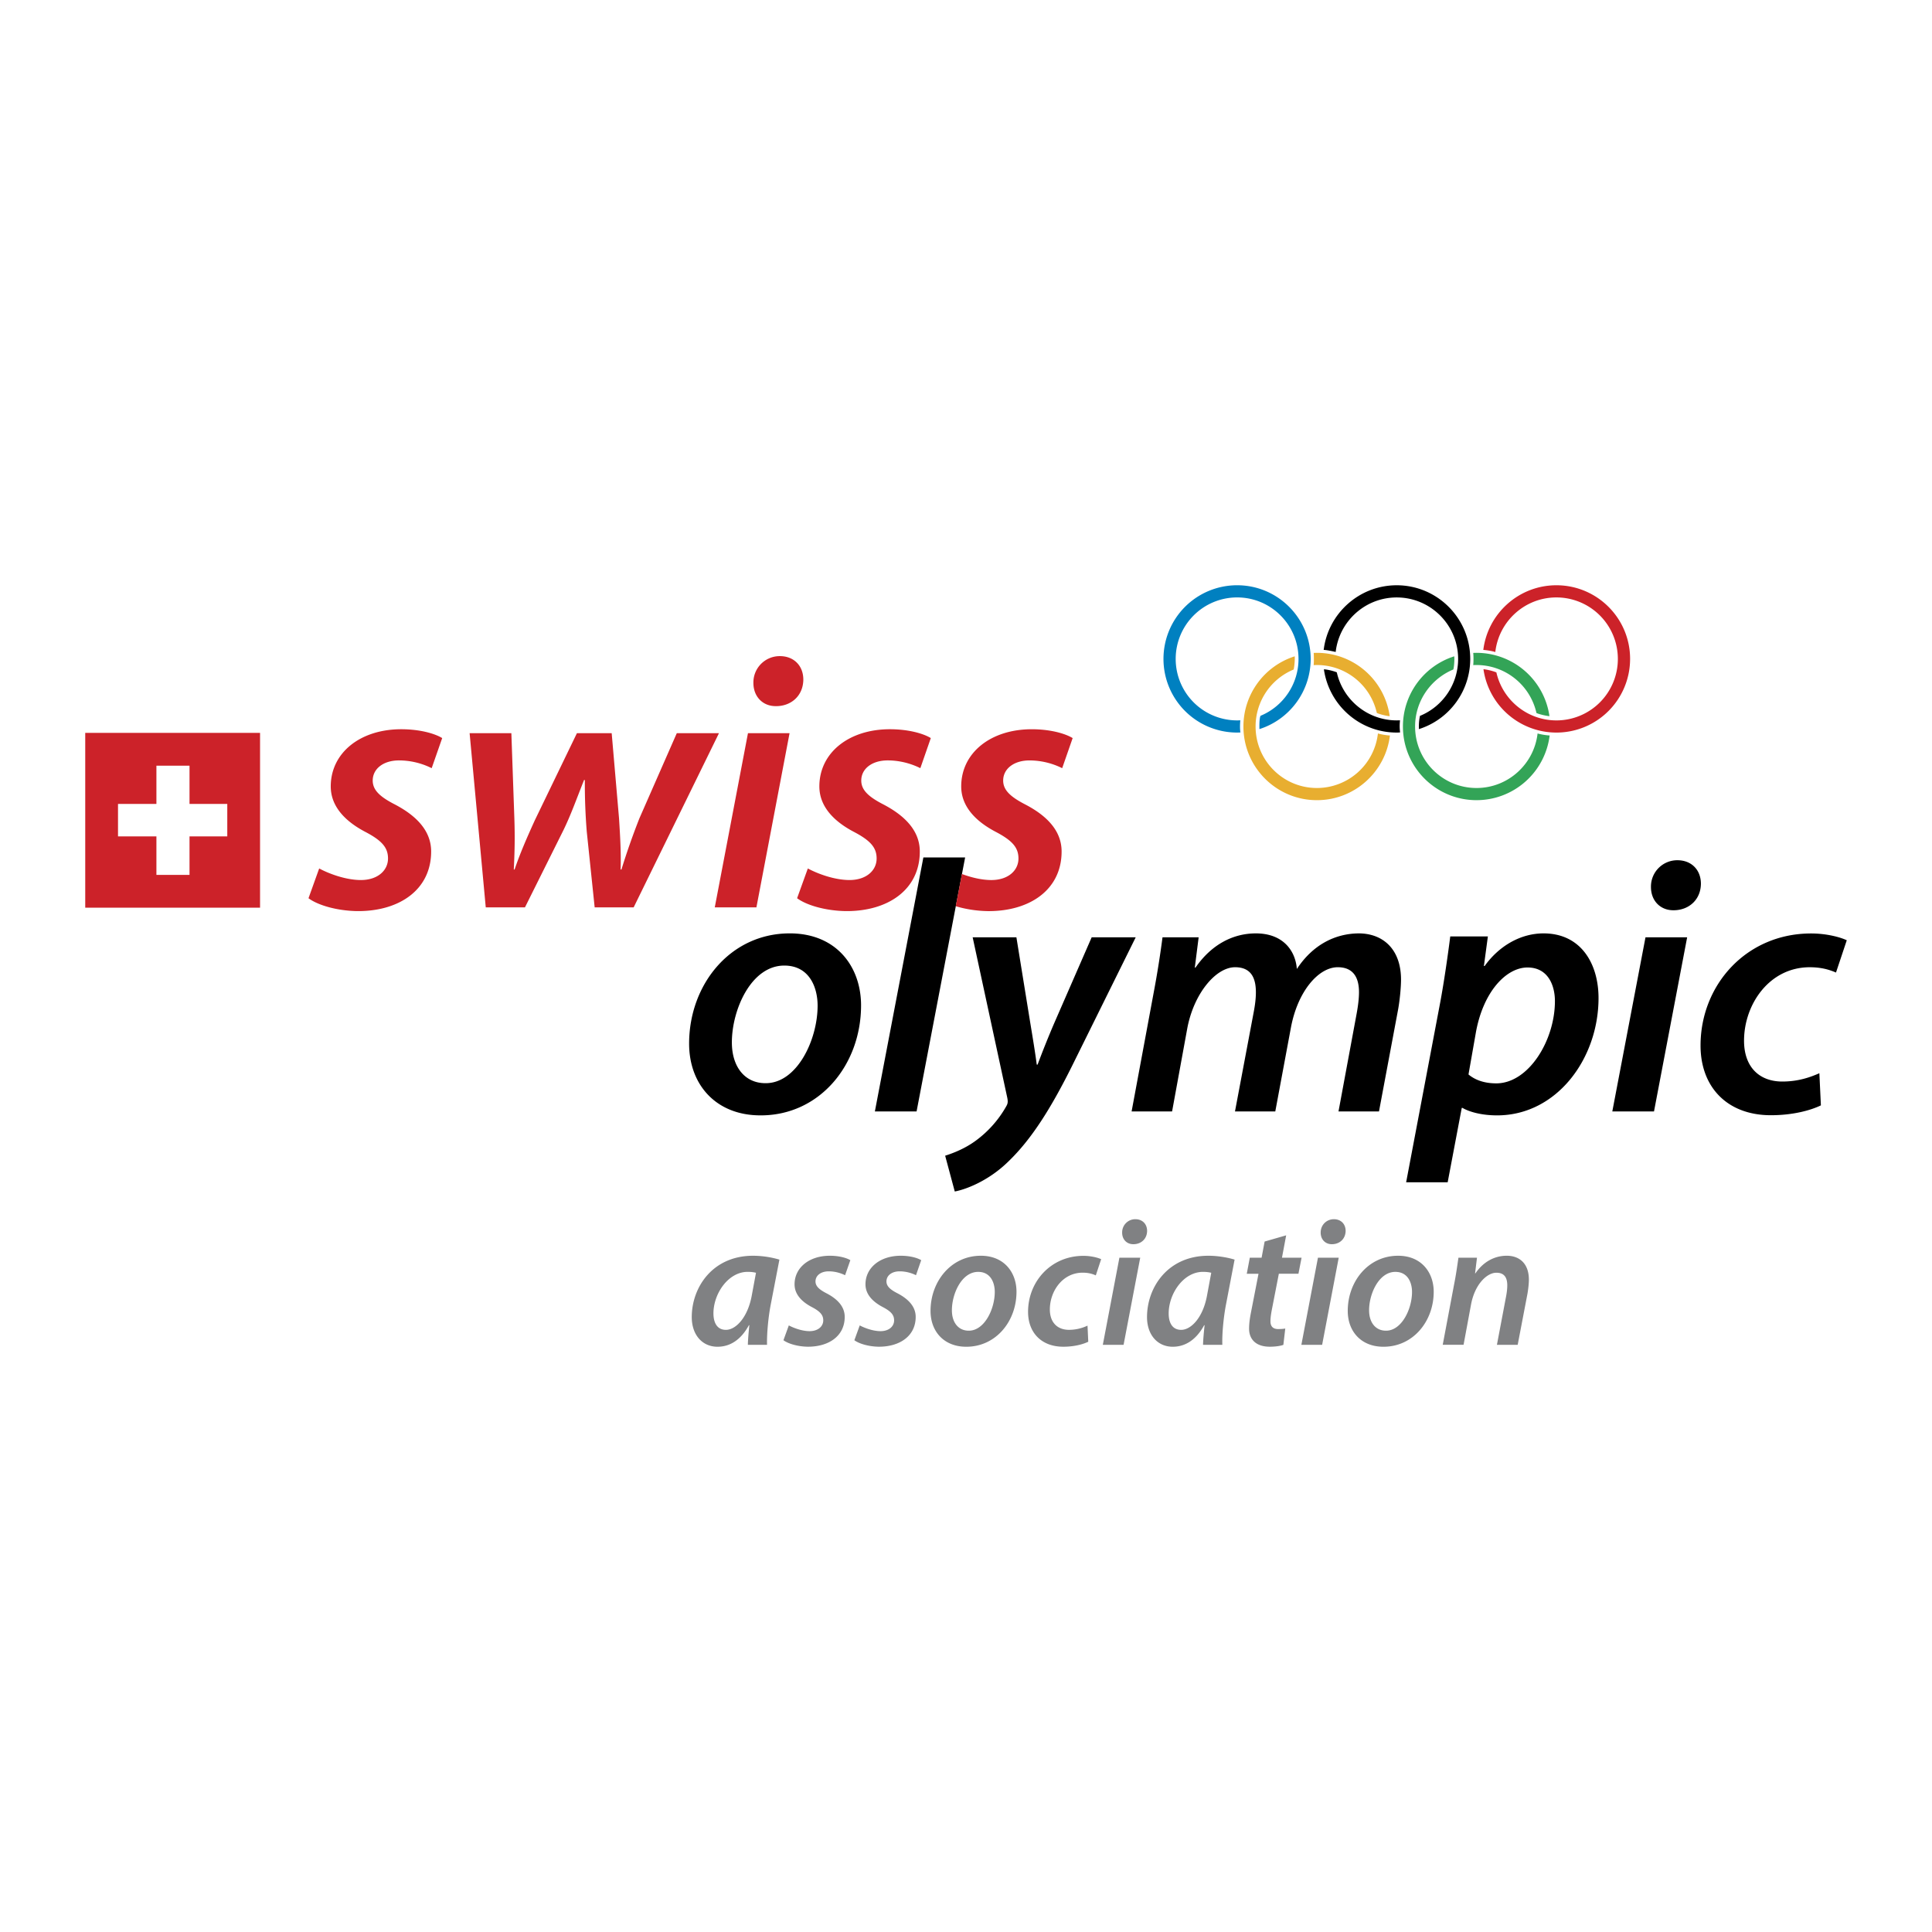 <svg xmlns="http://www.w3.org/2000/svg" width="2500" height="2500" viewBox="0 0 192.756 192.756"><g fill-rule="evenodd" clip-rule="evenodd"><path fill="#fff" d="M0 0h192.756v192.756H0V0z"/><path d="M76.527 134.172c-.027-1.034.112-2.666.36-3.965l.875-4.534a9.474 9.474 0 0 0-2.623-.387c-4.049 0-6.122 3.154-6.122 6.124 0 1.739 1.023 2.955 2.571 2.955 1.113 0 2.257-.549 3.132-2.149h.042c-.074.742-.138 1.441-.147 1.956h1.912zm-1.526-4.903c-.408 2.205-1.601 3.411-2.576 3.411-.901 0-1.245-.745-1.245-1.651.005-1.977 1.489-4.136 3.413-4.136.366 0 .631.04.832.092l-.424 2.284zM78.165 133.714c.457.341 1.405.633 2.428.648 2.093.005 3.684-1.062 3.684-2.976 0-1.105-.838-1.839-1.797-2.343-.731-.374-1.118-.713-1.118-1.194 0-.595.541-1.008 1.32-1.008.71 0 1.293.218 1.632.388l.524-1.501c-.387-.233-1.129-.442-2.046-.442-2.056 0-3.519 1.185-3.519 2.852 0 .996.715 1.74 1.722 2.266.843.445 1.141.797 1.141 1.333 0 .586-.504 1.065-1.352 1.073-.779 0-1.628-.328-2.083-.575l-.536 1.479zM85.24 133.714c.457.341 1.405.633 2.434.648 2.088.005 3.684-1.062 3.684-2.976 0-1.105-.843-1.839-1.797-2.343-.737-.374-1.119-.713-1.119-1.194 0-.595.536-1.008 1.314-1.008.71 0 1.298.218 1.632.388l.52-1.501c-.382-.233-1.129-.442-2.04-.442-2.052 0-3.52 1.185-3.52 2.852 0 .996.721 1.74 1.723 2.266.848.445 1.134.797 1.134 1.333 0 .586-.498 1.065-1.341 1.073-.785 0-1.632-.328-2.088-.575l-.536 1.479zM96.413 134.365c2.947 0 5.003-2.536 5.003-5.485 0-1.916-1.221-3.594-3.557-3.594-2.968 0-5.019 2.558-5.019 5.501 0 2.07 1.357 3.578 3.556 3.578h.017zm.233-1.603c-1.044 0-1.675-.837-1.675-2.029-.005-1.636.965-3.838 2.619-3.838 1.256 0 1.658 1.098 1.658 1.998 0 1.718-1.033 3.869-2.586 3.869h-.016zM108.502 132.258a4.325 4.325 0 0 1-1.85.42c-1.16 0-1.908-.743-1.908-2.033 0-1.815 1.262-3.67 3.275-3.67.576 0 .99.124 1.309.271l.535-1.617c-.328-.153-1.008-.333-1.775-.333-3.227 0-5.518 2.559-5.518 5.586 0 2.074 1.332 3.481 3.516 3.481 1.102 0 1.986-.249 2.49-.498l-.074-1.607zM112.1 134.172l1.66-8.689h-2.078l-1.654 8.689h2.072zm.986-10.038c.742 0 1.346-.504 1.361-1.319 0-.706-.482-1.175-1.17-1.175a1.31 1.31 0 0 0-1.32 1.323c-.01.694.461 1.171 1.107 1.171h.022zM121.953 134.172c-.037-1.034.109-2.666.354-3.965l.869-4.534c-.65-.207-1.668-.387-2.611-.387-4.055 0-6.127 3.154-6.127 6.124 0 1.739 1.023 2.955 2.57 2.955 1.107 0 2.258-.549 3.133-2.149h.041c-.078.742-.143 1.441-.154 1.956h1.925zm-1.531-4.903c-.408 2.205-1.596 3.411-2.576 3.411-.906 0-1.252-.745-1.246-1.651.006-1.977 1.49-4.136 3.414-4.136.365 0 .629.04.832.092l-.424 2.284zM126.172 123.868l-.303 1.614h-1.176l-.303 1.601h1.172l-.754 3.866c-.127.651-.186 1.135-.186 1.622 0 .999.631 1.791 2.068 1.791.498 0 1.043-.066 1.352-.186l.189-1.627c-.211.04-.455.048-.699.053-.566 0-.779-.312-.779-.781 0-.368.074-.821.154-1.227l.684-3.512h1.955l.312-1.601h-1.955l.418-2.231-2.149.618zM131.91 134.172l1.654-8.689h-2.072l-1.654 8.689h2.072zm.981-10.038c.742 0 1.346-.504 1.363-1.319 0-.706-.477-1.175-1.172-1.175-.715 0-1.314.555-1.318 1.323-.006.694.459 1.171 1.111 1.171h.016zM138.037 134.365c2.947 0 5.004-2.536 5.004-5.485 0-1.916-1.219-3.594-3.551-3.594-2.975 0-5.025 2.558-5.025 5.501 0 2.07 1.357 3.578 3.551 3.578h.021zm.238-1.603c-1.049 0-1.68-.837-1.68-2.029-.006-1.636.971-3.838 2.619-3.838 1.256 0 1.664 1.098 1.664 1.998 0 1.718-1.039 3.869-2.588 3.869h-.015zM146.02 134.172l.746-4.022c.377-2.02 1.586-3.17 2.529-3.17.82 0 1.086.525 1.086 1.257 0 .339-.047.715-.105 1.032l-.928 4.903h2.072l.969-5.062c.08-.44.148-1.042.148-1.432 0-1.643-.965-2.393-2.209-2.393-1.209 0-2.326.589-3.127 1.757h-.033l.191-1.561h-1.85c-.111.755-.232 1.656-.439 2.695l-1.129 5.994h2.079v.002z" fill="#808183"/><path d="M123.766 73.074a4.262 4.262 0 0 1-.334.014 7.346 7.346 0 0 1-7.352-7.349 7.345 7.345 0 0 1 7.352-7.348c4.049 0 7.334 3.288 7.334 7.348a7.35 7.35 0 0 1-5.113 7.004c0-.104-.031-1.037.111-1.328a6.141 6.141 0 0 0 3.789-5.676c0-3.386-2.74-6.134-6.121-6.134a6.13 6.13 0 0 0-6.133 6.134 6.13 6.13 0 0 0 6.133 6.135c.105 0 .217-.005.316-.008-.041.368-.051.976.018 1.208z" fill="#0080c0"/><path d="M141.566 72.744a7.344 7.344 0 0 0 5.119-7.004c0-4.06-3.289-7.348-7.334-7.348-3.746 0-6.848 2.822-7.287 6.453.254-.011 1.082.169 1.197.202.35-3.061 2.943-5.44 6.09-5.44 3.377 0 6.127 2.748 6.127 6.134a6.145 6.145 0 0 1-3.811 5.684c-.052.302-.126.651-.101 1.319zM139.686 73.074a4.144 4.144 0 0 1-.334.014c-3.705 0-6.758-2.745-7.266-6.31.223.005.848.122 1.287.301.609 2.738 3.059 4.794 5.979 4.794.105 0 .217-.005.324-.008-.012.224-.065.569.01 1.209z"/><path d="M149.295 67.087c.615 2.731 3.062 4.788 5.988 4.788a6.131 6.131 0 0 0 6.131-6.135 6.133 6.133 0 0 0-6.131-6.134c-3.154 0-5.75 2.385-6.096 5.45-.217-.084-.932-.206-1.197-.211.445-3.63 3.541-6.453 7.293-6.453 4.055 0 7.352 3.288 7.352 7.348a7.353 7.353 0 0 1-7.352 7.349 7.353 7.353 0 0 1-7.277-6.32c.234.015.853.137 1.289.318z" fill="#cc2229"/><path d="M138.652 71.451a7.336 7.336 0 0 0-7.584-6.31c.021.281.031.919-.006 1.218.111-.002.213-.01.324-.01a6.13 6.13 0 0 1 5.982 4.786c.304.138 1.052.316 1.284.316zM138.674 73.377c-.441 3.636-3.531 6.456-7.287 6.456-4.051 0-7.33-3.292-7.33-7.351a7.341 7.341 0 0 1 5.119-7.001c.016.299-.01.827-.105 1.316a6.146 6.146 0 0 0-3.801 5.685c0 3.386 2.734 6.137 6.117 6.137a6.128 6.128 0 0 0 6.088-5.443c.308.098.929.201 1.199.201z" fill="#e8ae30"/><path d="M154.609 73.377a7.355 7.355 0 0 1-7.297 6.456c-4.055 0-7.342-3.292-7.342-7.351a7.34 7.34 0 0 1 5.121-7.001c.037.333-.021 1.118-.096 1.316-2.227.923-3.811 3.125-3.811 5.685 0 3.386 2.74 6.137 6.127 6.137 3.148 0 5.744-2.379 6.094-5.443.171.063.798.188 1.204.201zM146.984 66.359h.004c.107-.01.213-.01.324-.01a6.134 6.134 0 0 1 5.982 4.791c.266.117.902.276 1.295.311a7.353 7.353 0 0 0-7.605-6.31c.036.302.036.906 0 1.218z" fill="#33a457"/><path d="M91.447 110.89l4.844-25.342h-4.166l-4.839 25.342h4.161zM75.897 111.281c5.898 0 10.011-5.064 10.011-10.971 0-3.836-2.432-7.187-7.112-7.187-5.936 0-10.043 5.109-10.043 10.997 0 4.14 2.719 7.16 7.107 7.16h.037v.001zm.472-3.212c-2.093 0-3.35-1.675-3.35-4.057-.005-3.268 1.924-7.677 5.23-7.677 2.518 0 3.324 2.2 3.324 3.996 0 3.439-2.068 7.737-5.167 7.737h-.037v.001zM97.043 93.517l3.455 16.011c.064.337.07.54-.084.811a10.861 10.861 0 0 1-3.059 3.464c-1.081.798-2.273 1.253-3.057 1.502l.959 3.57c1.06-.191 3.348-1.034 5.331-2.977 2.338-2.241 4.277-5.342 6.387-9.579l6.334-12.802h-4.393l-3.732 8.554a93.252 93.252 0 0 0-1.664 4.146h-.084c-.154-1.191-.361-2.445-.674-4.337l-1.355-8.363h-4.364zM116.939 110.89l1.504-8.226c.643-3.538 2.867-6.164 4.781-6.164 1.686 0 2.076 1.198 2.076 2.507 0 .637-.09 1.31-.232 2.049l-1.854 9.834h4.021l1.553-8.331c.678-3.674 2.768-6.059 4.68-6.059 1.521 0 2.119.996 2.119 2.488 0 .697-.115 1.498-.242 2.181l-1.803 9.721h4.039l1.908-10.174c.17-.935.291-2.213.291-2.973 0-3.093-1.85-4.619-4.225-4.619-2.416.021-4.611 1.185-6.168 3.551-.139-1.828-1.379-3.551-4.088-3.551-2.262 0-4.414 1.087-6.025 3.413h-.068l.383-3.021h-3.605a96.867 96.867 0 0 1-.857 5.39L112.9 110.89h4.039zM144.434 117.959l1.406-7.425h.072c.637.377 1.855.747 3.457.747 5.93 0 10.117-5.644 10.117-11.706 0-3.396-1.729-6.451-5.486-6.451-2.225 0-4.393 1.187-5.877 3.255h-.074l.398-2.953h-3.754c-.223 1.759-.609 4.478-.996 6.554l-3.406 17.979h4.143zm2.824-15.001c.748-4.06 3.037-6.432 5.143-6.432 2.045 0 2.734 1.781 2.734 3.357 0 3.925-2.629 8.204-5.852 8.204-1.197 0-2.119-.339-2.771-.888l.746-4.241zM165.02 110.89l3.307-17.373h-4.156l-3.311 17.373h4.16zm1.955-20.074c1.488 0 2.703-1.014 2.725-2.639 0-1.407-.961-2.351-2.338-2.351a2.622 2.622 0 0 0-2.645 2.65c-.01 1.384.928 2.34 2.227 2.34h.031zM181.518 107.076c-.885.39-2.084.829-3.695.829-2.326 0-3.82-1.476-3.82-4.072 0-3.631 2.527-7.331 6.557-7.331 1.15 0 1.971.247 2.617.53l1.076-3.222c-.668-.315-2.025-.678-3.561-.678-6.451 0-11.029 5.123-11.029 11.184 0 4.144 2.66 6.95 7.021 6.95 2.205 0 3.98-.493 4.986-.983l-.152-3.207z"/><path d="M30.779 89.616c.917.688 2.814 1.253 4.86 1.285 4.182.034 7.377-2.118 7.377-5.95 0-2.205-1.686-3.672-3.593-4.677-1.479-.755-2.237-1.426-2.237-2.398 0-1.177 1.065-2.01 2.629-2.01a7.34 7.34 0 0 1 3.254.775l1.049-3.003c-.758-.464-2.257-.882-4.086-.882-4.102 0-7.033 2.358-7.033 5.705 0 1.991 1.431 3.475 3.435 4.529 1.695.885 2.278 1.59 2.278 2.663 0 1.171-.996 2.139-2.692 2.149-1.563 0-3.259-.662-4.175-1.155l-1.066 2.969zM46.854 73.149l1.61 17.378h3.912l3.853-7.732c.753-1.563 1.208-2.868 2.041-4.971h.08a59.538 59.538 0 0 0 .191 5.141l.789 7.562h3.891l8.511-17.378h-4.208l-3.73 8.495a71.688 71.688 0 0 0-1.792 5.104h-.084c.052-1.555-.032-3.138-.159-5.125l-.731-8.474H57.56l-4.203 8.696c-.794 1.744-1.505 3.379-2.014 4.903h-.08c.08-1.702.123-3.103.053-5.151l-.297-8.448h-4.165zM75.468 90.527l3.307-17.378h-4.15l-3.312 17.378h4.155zm1.966-20.075c1.484 0 2.693-1.012 2.714-2.642 0-1.405-.959-2.348-2.337-2.348a2.625 2.625 0 0 0-2.645 2.652c-.005 1.384.927 2.337 2.221 2.337h.047v.001zM79.527 89.616c.917.688 2.814 1.253 4.86 1.285 4.181.034 7.382-2.118 7.382-5.95 0-2.205-1.696-3.672-3.603-4.677-1.474-.755-2.237-1.426-2.237-2.398 0-1.177 1.071-2.01 2.634-2.01 1.421 0 2.592.436 3.26.775l1.044-3.003c-.758-.464-2.258-.882-4.081-.882-4.113 0-7.038 2.358-7.038 5.705 0 1.991 1.431 3.475 3.434 4.529 1.691.885 2.279 1.59 2.279 2.663 0 1.171-.996 2.139-2.687 2.149-1.569 0-3.264-.662-4.176-1.155l-1.071 2.969zM95.967 87.199c.88.328 1.939.604 2.957.604 1.697-.01 2.688-.978 2.688-2.149 0-1.073-.582-1.778-2.273-2.663-2.008-1.055-3.439-2.539-3.439-4.529 0-3.347 2.932-5.705 7.039-5.705 1.828 0 3.322.418 4.08.882l-1.045 3.003a7.348 7.348 0 0 0-3.254-.775c-1.562 0-2.633.833-2.633 2.01 0 .972.762 1.643 2.23 2.398 1.92 1.004 3.6 2.472 3.6 4.677 0 3.832-3.197 5.983-7.373 5.95-1.16-.02-2.273-.21-3.19-.491l.613-3.212zM8.504 73.118h17.442v17.441H8.504V73.118z" fill="#cc2229"/><path fill="#fff" d="M22.676 80.208h-3.768v-3.815h-3.302v3.815h-3.832v3.239h3.832v3.842h3.302v-3.842h3.768v-3.239z"/></g></svg>
